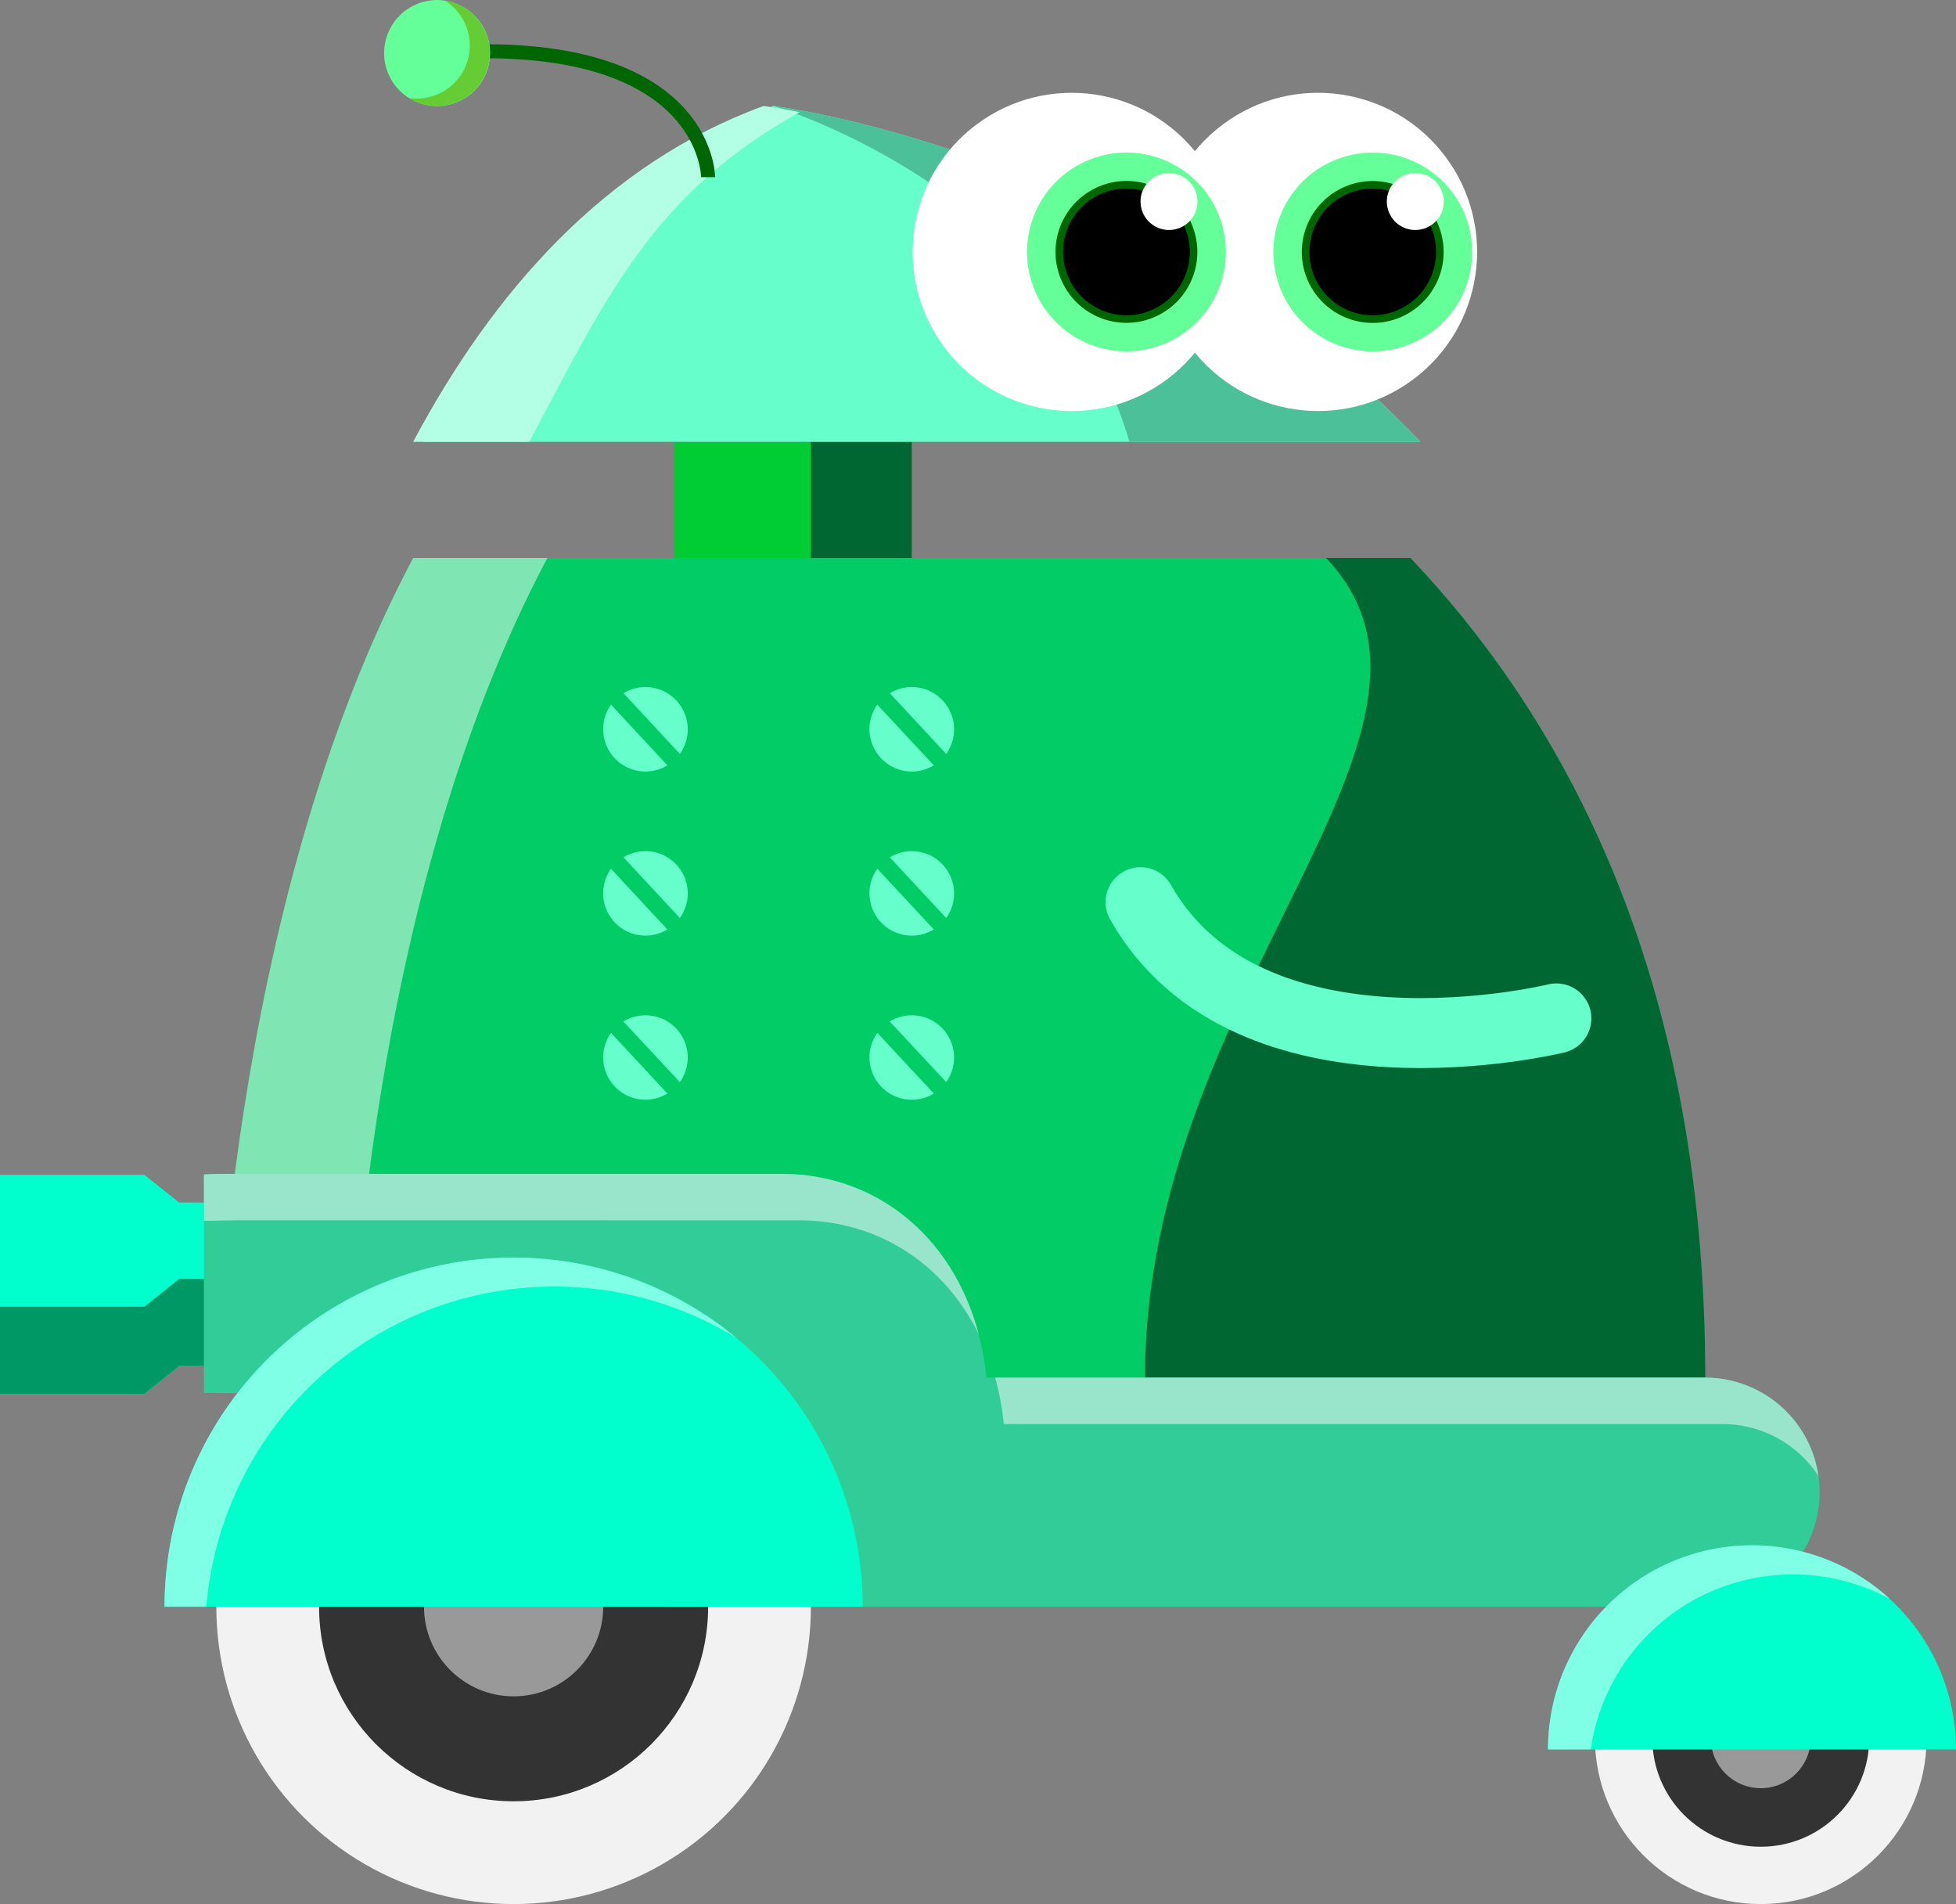 <svg xmlns="http://www.w3.org/2000/svg" viewBox="0 0 559.26 544.29"><rect x="0" y="0" width="559.26" height="544.29" fill="#808080" stroke="none"/><defs><style>.cls-1{fill:#0c3;}.cls-2{fill:#006632;}.cls-3{fill:#0fc;}.cls-4{fill:#009965;}.cls-5{fill:#02cc66;}.cls-6{fill:#7fe5b2;}.cls-7{fill:#6fc;}.cls-8{fill:#4cc098;}.cls-9{fill:#b2ffe5;}.cls-10{fill:#f2f2f2;}.cls-11{fill:#333;}.cls-12{fill:#999;}.cls-13,.cls-22{fill:none;stroke-miterlimit:10;}.cls-13{stroke:#006602;stroke-width:4px;}.cls-14{fill:#65ff99;}.cls-15{fill:#6c3;}.cls-16{fill:#32cc99;}.cls-17{fill:#98e5cc;}.cls-18{fill:#48ddff;}.cls-19{fill:#7fffe5;}.cls-20{fill:#fff;}.cls-21{fill:#006602;}.cls-22{stroke:#6fc;stroke-linecap:round;stroke-width:20px;}</style></defs><g id="characters"><g id="body"><rect class="cls-1" x="192.87" y="126.3" width="67.82" height="33.2"/><rect class="cls-2" x="231.85" y="126.3" width="28.84" height="33.2"/><polygon class="cls-3" points="64.85 343.76 51.23 343.76 41.27 335.83 0 335.83 0 398.43 41.27 398.43 51.23 390.49 64.85 390.49 64.85 343.76"/><polygon class="cls-4" points="41.27 373.53 0 373.53 0 398.43 41.27 398.43 51.23 390.49 64.85 390.49 64.85 365.59 51.23 365.59 41.27 373.53"/><path class="cls-5" d="M487.54,393.8c0-110.86-37.38-185-84.28-234.3H118.13C64.35,260.67,61.85,398.16,61.85,398.16Z"/><path class="cls-2" d="M403.26,159.5H379.15c46.9,49.35-51.78,123.44-51.78,234.3L317.3,397c0,.76,0,1.18,0,1.18l170.27-4.36C487.54,282.94,450.16,208.85,403.26,159.5Z"/><path class="cls-6" d="M156.51,159.5H118.13C64.35,260.67,61.85,398.16,61.85,398.16l38.39-.4C100.44,389.67,104.4,257.54,156.51,159.5Z"/><path class="cls-7" d="M221.19,30.3c-45.17,16.52-77.3,53-100.17,96H406.15C327.17,43.2,221.19,30.3,221.19,30.3Z"/><path class="cls-8" d="M221.19,30.3s80.61,23.62,101.74,96h83.22C327.17,43.2,221.19,30.3,221.19,30.3Z"/><path class="cls-9" d="M228.66,32.05c-6.61-1.29-10.36-1.75-10.36-1.75-45.16,16.52-77.3,53-100.17,96h33.2C173.64,84.33,186.79,55.37,228.66,32.05Z"/><circle class="cls-10" cx="146.85" cy="459.29" r="85"/><circle class="cls-11" cx="146.85" cy="459.29" r="55.62"/><circle class="cls-12" cx="146.85" cy="459.29" r="25.62"/><circle class="cls-10" cx="503.44" cy="496.88" r="47.41"/><circle class="cls-11" cx="503.44" cy="496.88" r="31.02"/><circle class="cls-12" cx="503.44" cy="496.88" r="14.29"/><path class="cls-13" d="M202.47,50.65s0-41-77.51-35.5"/><path class="cls-14" d="M137.83,7.15A15.15,15.15,0,1,1,117,2.29,15.15,15.15,0,0,1,137.83,7.15Z"/><path class="cls-15" d="M127.17.16A15.15,15.15,0,0,1,116.88,28,15.15,15.15,0,1,0,127.17.16Z"/><path class="cls-16" d="M487.54,393.8H282.05c-3.63-35.73-28.41-58.24-58.47-58.24H62.6c-1.45,0-2.88.07-4.3.17v62.43H174.19a32.7,32.7,0,0,0-16.47,28.39h0a32.74,32.74,0,0,0,32.74,32.74H487.54a32.74,32.74,0,0,0,32.74-32.74h0A32.74,32.74,0,0,0,487.54,393.8Z"/><path class="cls-17" d="M287,407.08H492.52a32.72,32.72,0,0,1,27.4,14.85,32.73,32.73,0,0,0-32.38-28.13h-203A79.69,79.69,0,0,1,287,407.08Z"/><path class="cls-18" d="M162.7,439.83h0a32.7,32.7,0,0,1,16.47-28.39H161.43a32.38,32.38,0,0,0-3.71,15.11h0a32.54,32.54,0,0,0,5.34,17.89A33.34,33.34,0,0,1,162.7,439.83Z"/><path class="cls-17" d="M228.56,348.84c22,0,41.09,12,51.23,32.42-7.54-28.38-29.84-45.7-56.21-45.7H62.6c-1.45,0-2.88.07-4.3.17V349c6.4-.1,7.83-.17,9.28-.17Z"/><path class="cls-3" d="M146.85,359.48a99.81,99.81,0,0,0-99.8,99.81H246.66A99.81,99.81,0,0,0,146.85,359.48Z"/><path class="cls-3" d="M500.94,441.77a58.34,58.34,0,0,0-58.33,58.33H559.26A58.33,58.33,0,0,0,500.94,441.77Z"/><path class="cls-19" d="M158.47,367.78a99.33,99.33,0,0,1,52,14.61,99.8,99.8,0,0,0-163.42,76.9H59A99.79,99.79,0,0,1,158.47,367.78Z"/><path class="cls-19" d="M512.56,450.07a58,58,0,0,1,27.78,7,58.31,58.31,0,0,0-97.73,43h12.22A58.33,58.33,0,0,1,512.56,450.07Z"/></g><circle class="cls-20" cx="376.86" cy="72.02" r="45.48" transform="translate(31.86 239.91) rotate(-36.77)"/><circle class="cls-14" cx="392.5" cy="72.02" r="28.42" transform="translate(-2.75 126.96) rotate(-18.31)"/><path class="cls-21" d="M412.77,72A20.28,20.28,0,1,1,392.5,51.75,20.28,20.28,0,0,1,412.77,72Z"/><path d="M410.6,72a18.11,18.11,0,1,1-18.1-18.1A18.1,18.1,0,0,1,410.6,72Z"/><circle class="cls-20" cx="404.66" cy="57.61" r="8.14"/><circle class="cls-20" cx="306.44" cy="72.02" r="45.48" transform="translate(17.85 197.76) rotate(-36.77)"/><circle class="cls-14" cx="322.07" cy="72.02" r="28.42" transform="translate(-6.32 104.83) rotate(-18.31)"/><path class="cls-21" d="M342.35,72a20.28,20.28,0,1,1-20.28-20.27A20.28,20.28,0,0,1,342.35,72Z"/><path d="M340.18,72a18.11,18.11,0,1,1-18.11-18.1A18.11,18.11,0,0,1,340.18,72Z"/><circle class="cls-20" cx="334.24" cy="57.61" r="8.14"/><path class="cls-7" d="M175.7,216.69a12.08,12.08,0,0,1-1-15.26l16.12,17.35A12.08,12.08,0,0,1,175.7,216.69Z"/><path class="cls-7" d="M193.39,200.25a12.07,12.07,0,0,1,1,15.26l-16.12-17.34A12.07,12.07,0,0,1,193.39,200.25Z"/><path class="cls-7" d="M175.7,263.6a12.08,12.08,0,0,1-1-15.26l16.12,17.35A12.08,12.08,0,0,1,175.7,263.6Z"/><path class="cls-7" d="M193.39,247.16a12.07,12.07,0,0,1,1,15.26l-16.12-17.34A12.07,12.07,0,0,1,193.39,247.16Z"/><path class="cls-7" d="M175.7,310.51a12.08,12.08,0,0,1-1-15.26l16.12,17.34A12.07,12.07,0,0,1,175.7,310.51Z"/><path class="cls-7" d="M193.39,294.07a12.07,12.07,0,0,1,1,15.26L178.24,292A12.08,12.08,0,0,1,193.39,294.07Z"/><path class="cls-7" d="M251.85,216.69a12.06,12.06,0,0,1-1-15.26L267,218.78A12.08,12.08,0,0,1,251.85,216.69Z"/><path class="cls-7" d="M269.54,200.25a12.08,12.08,0,0,1,1,15.26l-16.12-17.34A12.07,12.07,0,0,1,269.54,200.25Z"/><path class="cls-7" d="M251.85,263.6a12.07,12.07,0,0,1-1-15.26L267,265.69A12.08,12.08,0,0,1,251.85,263.6Z"/><path class="cls-7" d="M269.54,247.16a12.08,12.08,0,0,1,1,15.26l-16.12-17.34A12.07,12.07,0,0,1,269.54,247.16Z"/><path class="cls-7" d="M251.85,310.51a12.07,12.07,0,0,1-1-15.26L267,312.59A12.07,12.07,0,0,1,251.85,310.51Z"/><path class="cls-7" d="M269.54,294.07a12.08,12.08,0,0,1,1,15.26L254.39,292A12.08,12.08,0,0,1,269.54,294.07Z"/><path class="cls-22" d="M445,291.12S357.15,312.71,326.1,257.9"/></g></svg>